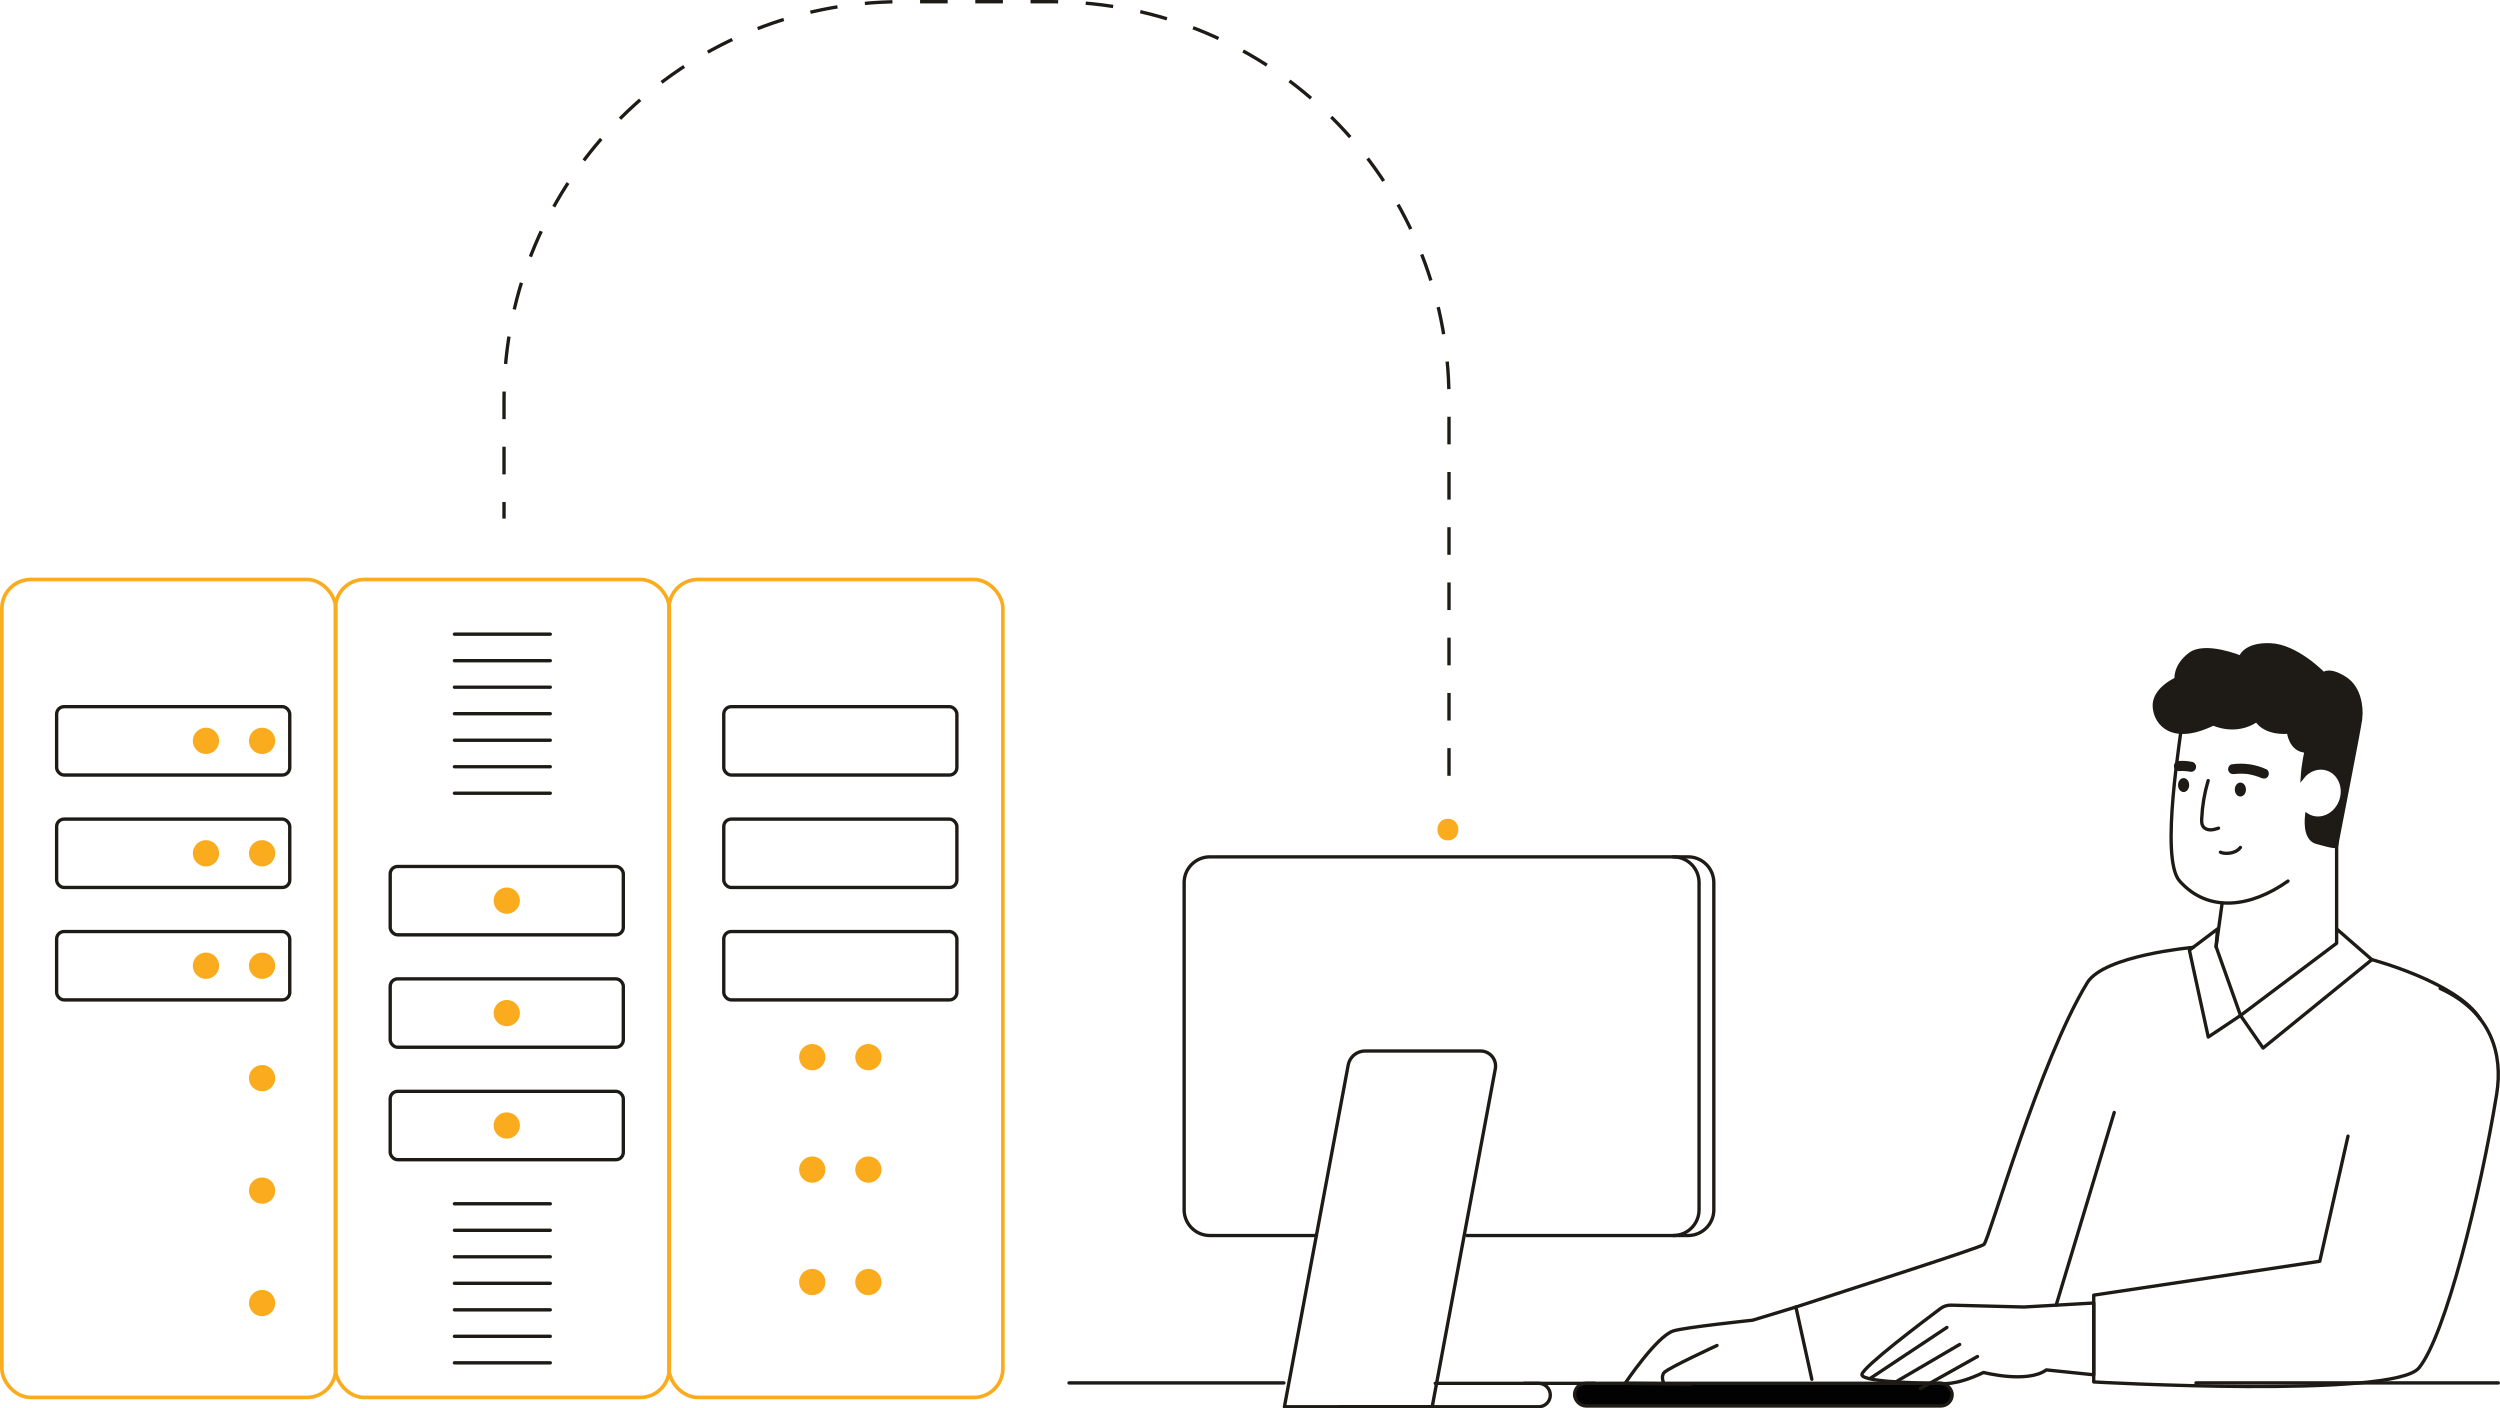 <!--?xml version="1.0" encoding="UTF-8"?--><svg xmlns="http://www.w3.org/2000/svg" id="Layer_2_1719404879219" viewBox="0 0 1039.15 585.44" height="100%" width="100%"><defs><style>.cls-1_1719404879219,.cls-2_1719404879219,.cls-3_1719404879219,.cls-4_1719404879219,.cls-5_1719404879219{stroke:#1e1b16;stroke-width:1.4px;}.cls-1_1719404879219,.cls-2_1719404879219,.cls-6_1719404879219{fill:none;}.cls-1_1719404879219,.cls-4_1719404879219,.cls-5_1719404879219,.cls-6_1719404879219{stroke-linecap:round;stroke-linejoin:round;}.cls-2_1719404879219{stroke-dasharray:011.48;}.cls-2_1719404879219,.cls-3_1719404879219{stroke-miterlimit:10;}.cls-3_1719404879219,.cls-7_1719404879219{fill:#1e1b16;}.cls-4_1719404879219{fill:#020202;}.cls-5_1719404879219{fill:#fff;}.cls-8_1719404879219{fill:#faac1e;}.cls-8_1719404879219,.cls-7_1719404879219{stroke-width:0px;}.cls-6_1719404879219{stroke:#faac1e;stroke-width:1.53px;}</style></defs><g id="Layer_1-2_1719404879219"><rect class="cls-4_1719404879219" x="654.48" y="575" width="156.95" height="9.41" rx="4.7" ry="4.7" transform="translate(1465.91 1159.4) rotate(-180)"/><line class="cls-1_1719404879219" x1="923.66" y1="375.38" x2="921.14" y2="393.52"/><line class="cls-1_1719404879219" x1="971.24" y1="386.11" x2="971.24" y2="340.37"/><path class="cls-1_1719404879219" d="m911.58,393.79s-37.01,3.27-43.98,14.68c-19.95,32.64-40.7,106.57-42.94,108.79-1.28,1.28-56.61,18.9-78.18,26.02l6.63,30.04"/><path class="cls-1_1719404879219" d="m1030.81,423.38c-9.5-15.09-44.93-24.5-44.93-24.5"/><path class="cls-1_1719404879219" d="m609.72,513.56h91.94c5.92,0,10.71-4.8,10.71-10.71v-135.98c0-5.92-4.8-10.71-10.71-10.71h-198.75c-5.92,0-10.71,4.8-10.71,10.71v135.98c0,5.92,4.8,10.71,10.71,10.71h44.24"/><path class="cls-1_1719404879219" d="m695.52,513.56c5.92,0,10.71-4.8,10.71-10.71v-135.98c0-5.92-4.8-10.71-10.71-10.71"/><line class="cls-5_1719404879219" x1="1038.45" y1="574.82" x2="912.78" y2="574.82"/><line class="cls-5_1719404879219" x1="533.68" y1="574.82" x2="444.36" y2="574.82"/><path class="cls-1_1719404879219" d="m596.58,575h42.95c2.69,0,4.87,2.18,4.87,4.87h0c0,2.69-2.18,4.87-4.87,4.87h-82.51"/><path class="cls-1_1719404879219" d="m533.87,584.74h61.44s26.23-140.48,26.23-140.48c.72-3.84-2.23-7.4-6.14-7.4h-48c-3.43,0-6.37,2.44-7,5.81l-26.52,142.07Z"/><path class="cls-1_1719404879219" d="m951.03,366.22c-15.28,10.89-33.08,13.45-45.04,0-8.42-9.47.72-61.14,1.38-69.01.12-1.4,21.1-14.31,33.55-13.23,12.55,1.08,23.77,9.11,28.86,20.63"/><path class="cls-3_1719404879219" d="m981.24,298.43c-.49,4.66-10.01,52.19-10.01,53.17s-7.62-1.31-7.62-1.31c-5.13-.87-5.25-7.41-4.78-11.59.61.4,1.29.73,2.01.96,4.97,1.61,10.45-1.57,12.24-7.1s-.78-11.32-5.75-12.93c-3.77-1.22-7.84.31-10.35,3.54.33-5.66,1.61-10.97,1.61-10.97-6.62-.25-7.32-7.89-7.32-7.89-10.38.74-13.27-4.89-13.27-4.89-8.8,5.98-18.02,1.46-18.02,1.46-16.98,8.33-23.95.11-24.5-6.95-.58-7.49,9.07-11.67,9.07-11.67,0,0-.74-5.39,5.63-10.29,6.37-4.9,21.12,1.22,21.12,1.22,0,0,1.67-5.63,12.54-5.14,10.88.49,21.96,12,21.96,12,0,0,2.42-2.35,9.07,1.96,5.85,3.8,6.86,11.77,6.37,16.42Z"/><path class="cls-1_1719404879219" d="m975.97,472.25l-11.73,52.01-93.96,14.08v36.08s124.59,6.98,135.15-5.8c11-13.31,25.6-72.36,32.34-113.86,2.68-16.54-2.16-34.09-23.47-43.89"/><line class="cls-5_1719404879219" x1="878.8" y1="462.42" x2="854.66" y2="542.51"/><polygon class="cls-1_1719404879219" points="971.24 386.11 985.88 398.89 940.67 435.63 931.3 422.09 971.24 392.07 971.24 386.11"/><polygon class="cls-1_1719404879219" points="931.3 422.09 917.89 431.05 910.04 394.95 921.75 386.11 921.14 393.52 931.3 422.09"/><path class="cls-1_1719404879219" d="m746.48,543.28l-18.05,5.49s-28.33,2.96-32.91,4.45c-6.98,2.27-20.02,21.78-20.02,21.78l27.26.27"/><path class="cls-1_1719404879219" d="m870.29,541.61l-29.04,1.66-30.28-.77c-1.57-.04-3.11.45-4.37,1.39-7.24,5.41-32.14,24.22-32.67,27.39-.62,3.71,32.8,3.71,32.8,3.71,0,0,5.6,1.33,17.77-4.51,0,0,18.09,4.7,26.09-1.06l19.7,2.03v-29.85Z"/><path class="cls-1_1719404879219" d="m917.84,324.47c-1.54,5.15-2.44,10.49-2.68,15.86-.05,1.09-.05,2.27.56,3.18.65.97,1.87,1.42,3.03,1.43,1.16.01,2.29-.35,3.39-.7"/><path class="cls-1_1719404879219" d="m931.24,352.25c-2.23,2.96-6.97,2.7-8.29,1.98"/><ellipse class="cls-7_1719404879219" cx="931.24" cy="328.18" rx="2.32" ry="2.9"/><ellipse class="cls-7_1719404879219" cx="907.64" cy="326.32" rx="2.32" ry="2.9"/><path class="cls-7_1719404879219" d="m928.81,321.74c-.18.02-.14.02.12-.01.15-.02.3-.03.46-.05.23-.02.46-.04.68-.05.53-.03,1.07-.05,1.6-.04.46,0,.92.02,1.37.05.3.02.61.05.91.08.41.04-.1-.03.35.04,1.91.29,4.11.93,5.62,1.61,1,.45,2.31.32,2.87-.75.49-.92.31-2.39-.75-2.87-4.55-2.07-9.41-2.75-14.36-2.06-1.09.15-1.78,1.6-1.47,2.58.39,1.2,1.41,1.63,2.58,1.47h0Z"/><path class="cls-7_1719404879219" d="m911.28,316.7c-1.83-.37-3.71-.53-5.57-.4-.56.04-1.08.21-1.48.62-.36.36-.64.96-.62,1.48s.2,1.11.62,1.48.93.65,1.48.62c1.26-.08,2.52-.04,3.77.12l-.56-.08c.42.06.83.13,1.24.21.56.11,1.11.08,1.62-.21.44-.25.85-.75.97-1.26.12-.54.1-1.14-.21-1.62-.28-.44-.72-.86-1.26-.97h0Z"/><line class="cls-4_1719404879219" x1="662.93" y1="575" x2="633.46" y2="575"/><line class="cls-5_1719404879219" x1="809.24" y1="551.77" x2="777.37" y2="572.95"/><line class="cls-5_1719404879219" x1="814.55" y1="558.84" x2="787.48" y2="574.7"/><line class="cls-5_1719404879219" x1="821.97" y1="563.84" x2="798.27" y2="577.13"/><path class="cls-1_1719404879219" d="m713.68,559.27s-20.25,9.33-21.93,11.22c-1.68,1.89,0,4.77,0,4.77"/><circle class="cls-8_1719404879219" cx="337.62" cy="439.42" r="5.47"/><circle class="cls-8_1719404879219" cx="337.62" cy="486.15" r="5.47"/><circle class="cls-8_1719404879219" cx="337.62" cy="532.89" r="5.47"/><path class="cls-2_1719404879219" d="m602.29,322.46v-156.4C602.29,74.73,528.26.7,436.94.7h-62.09c-91.32,0-165.35,74.03-165.35,165.35h0v49.5"/><path class="cls-8_1719404879219" d="m601.83,349.33c5.79,0,5.8-9,0-9s-5.8,9,0,9h0Z"/><rect class="cls-1_1719404879219" x="300.83" y="293.74" width="96.9" height="28.42" rx="3.1" ry="3.1" transform="translate(698.57 615.89) rotate(-180)"/><rect class="cls-1_1719404879219" x="300.83" y="340.47" width="96.9" height="28.42" rx="3.1" ry="3.1" transform="translate(698.57 709.36) rotate(-180)"/><rect class="cls-1_1719404879219" x="300.83" y="387.21" width="96.9" height="28.42" rx="3.1" ry="3.1" transform="translate(698.57 802.83) rotate(-180)"/><rect class="cls-6_1719404879219" x="278.05" y="240.88" width="138.81" height="339.98" rx="12.02" ry="12.02" transform="translate(694.91 821.74) rotate(-180)"/><circle class="cls-8_1719404879219" cx="360.95" cy="439.42" r="5.47"/><circle class="cls-8_1719404879219" cx="360.95" cy="486.15" r="5.47"/><circle class="cls-8_1719404879219" cx="360.95" cy="532.89" r="5.47"/><circle class="cls-8_1719404879219" cx="210.64" cy="374.36" r="5.47"/><circle class="cls-8_1719404879219" cx="210.64" cy="421.1" r="5.47"/><circle class="cls-8_1719404879219" cx="210.64" cy="467.83" r="5.47"/><rect class="cls-1_1719404879219" x="162.19" y="360.15" width="96.9" height="28.42" rx="3.1" ry="3.1" transform="translate(421.28 748.72) rotate(-180)"/><rect class="cls-1_1719404879219" x="162.19" y="406.89" width="96.9" height="28.42" rx="3.1" ry="3.1" transform="translate(421.28 842.19) rotate(-180)"/><rect class="cls-1_1719404879219" x="162.19" y="453.63" width="96.9" height="28.42" rx="3.1" ry="3.1" transform="translate(421.28 935.67) rotate(-180)"/><rect class="cls-6_1719404879219" x="139.41" y="240.88" width="138.81" height="339.98" rx="12.02" ry="12.02" transform="translate(417.62 821.74) rotate(-180)"/><circle class="cls-8_1719404879219" cx="85.61" cy="307.94" r="5.47"/><circle class="cls-8_1719404879219" cx="85.61" cy="354.68" r="5.47"/><circle class="cls-8_1719404879219" cx="85.61" cy="401.42" r="5.47"/><rect class="cls-1_1719404879219" x="23.55" y="293.74" width="96.9" height="28.42" rx="3.1" ry="3.1" transform="translate(143.99 615.89) rotate(-180)"/><rect class="cls-1_1719404879219" x="23.55" y="340.47" width="96.9" height="28.42" rx="3.1" ry="3.1" transform="translate(143.99 709.36) rotate(-180)"/><rect class="cls-1_1719404879219" x="23.55" y="387.21" width="96.9" height="28.42" rx="3.1" ry="3.1" transform="translate(143.99 802.83) rotate(-180)"/><rect class="cls-6_1719404879219" x=".76" y="240.88" width="138.81" height="339.98" rx="12.02" ry="12.02" transform="translate(140.34 821.74) rotate(-180)"/><circle class="cls-8_1719404879219" cx="108.94" cy="307.94" r="5.47"/><circle class="cls-8_1719404879219" cx="108.94" cy="354.68" r="5.47"/><circle class="cls-8_1719404879219" cx="108.94" cy="401.42" r="5.47"/><circle class="cls-8_1719404879219" cx="108.94" cy="448.15" r="5.47"/><circle class="cls-8_1719404879219" cx="108.94" cy="494.89" r="5.47"/><circle class="cls-8_1719404879219" cx="108.94" cy="541.63" r="5.47"/><line class="cls-1_1719404879219" x1="188.89" y1="263.6" x2="228.73" y2="263.6"/><line class="cls-1_1719404879219" x1="188.89" y1="274.62" x2="228.73" y2="274.62"/><line class="cls-1_1719404879219" x1="188.89" y1="285.64" x2="228.73" y2="285.64"/><line class="cls-1_1719404879219" x1="188.89" y1="296.66" x2="228.73" y2="296.66"/><line class="cls-1_1719404879219" x1="188.89" y1="307.68" x2="228.73" y2="307.68"/><line class="cls-1_1719404879219" x1="188.89" y1="318.7" x2="228.73" y2="318.7"/><line class="cls-1_1719404879219" x1="188.89" y1="329.71" x2="228.73" y2="329.71"/><line class="cls-1_1719404879219" x1="188.89" y1="500.36" x2="228.73" y2="500.36"/><line class="cls-1_1719404879219" x1="188.89" y1="511.38" x2="228.73" y2="511.38"/><line class="cls-1_1719404879219" x1="188.89" y1="522.4" x2="228.73" y2="522.4"/><line class="cls-1_1719404879219" x1="188.89" y1="533.42" x2="228.73" y2="533.42"/><line class="cls-1_1719404879219" x1="188.89" y1="544.44" x2="228.73" y2="544.44"/><line class="cls-1_1719404879219" x1="188.89" y1="555.45" x2="228.73" y2="555.45"/><line class="cls-1_1719404879219" x1="188.89" y1="566.47" x2="228.73" y2="566.47"/></g></svg>